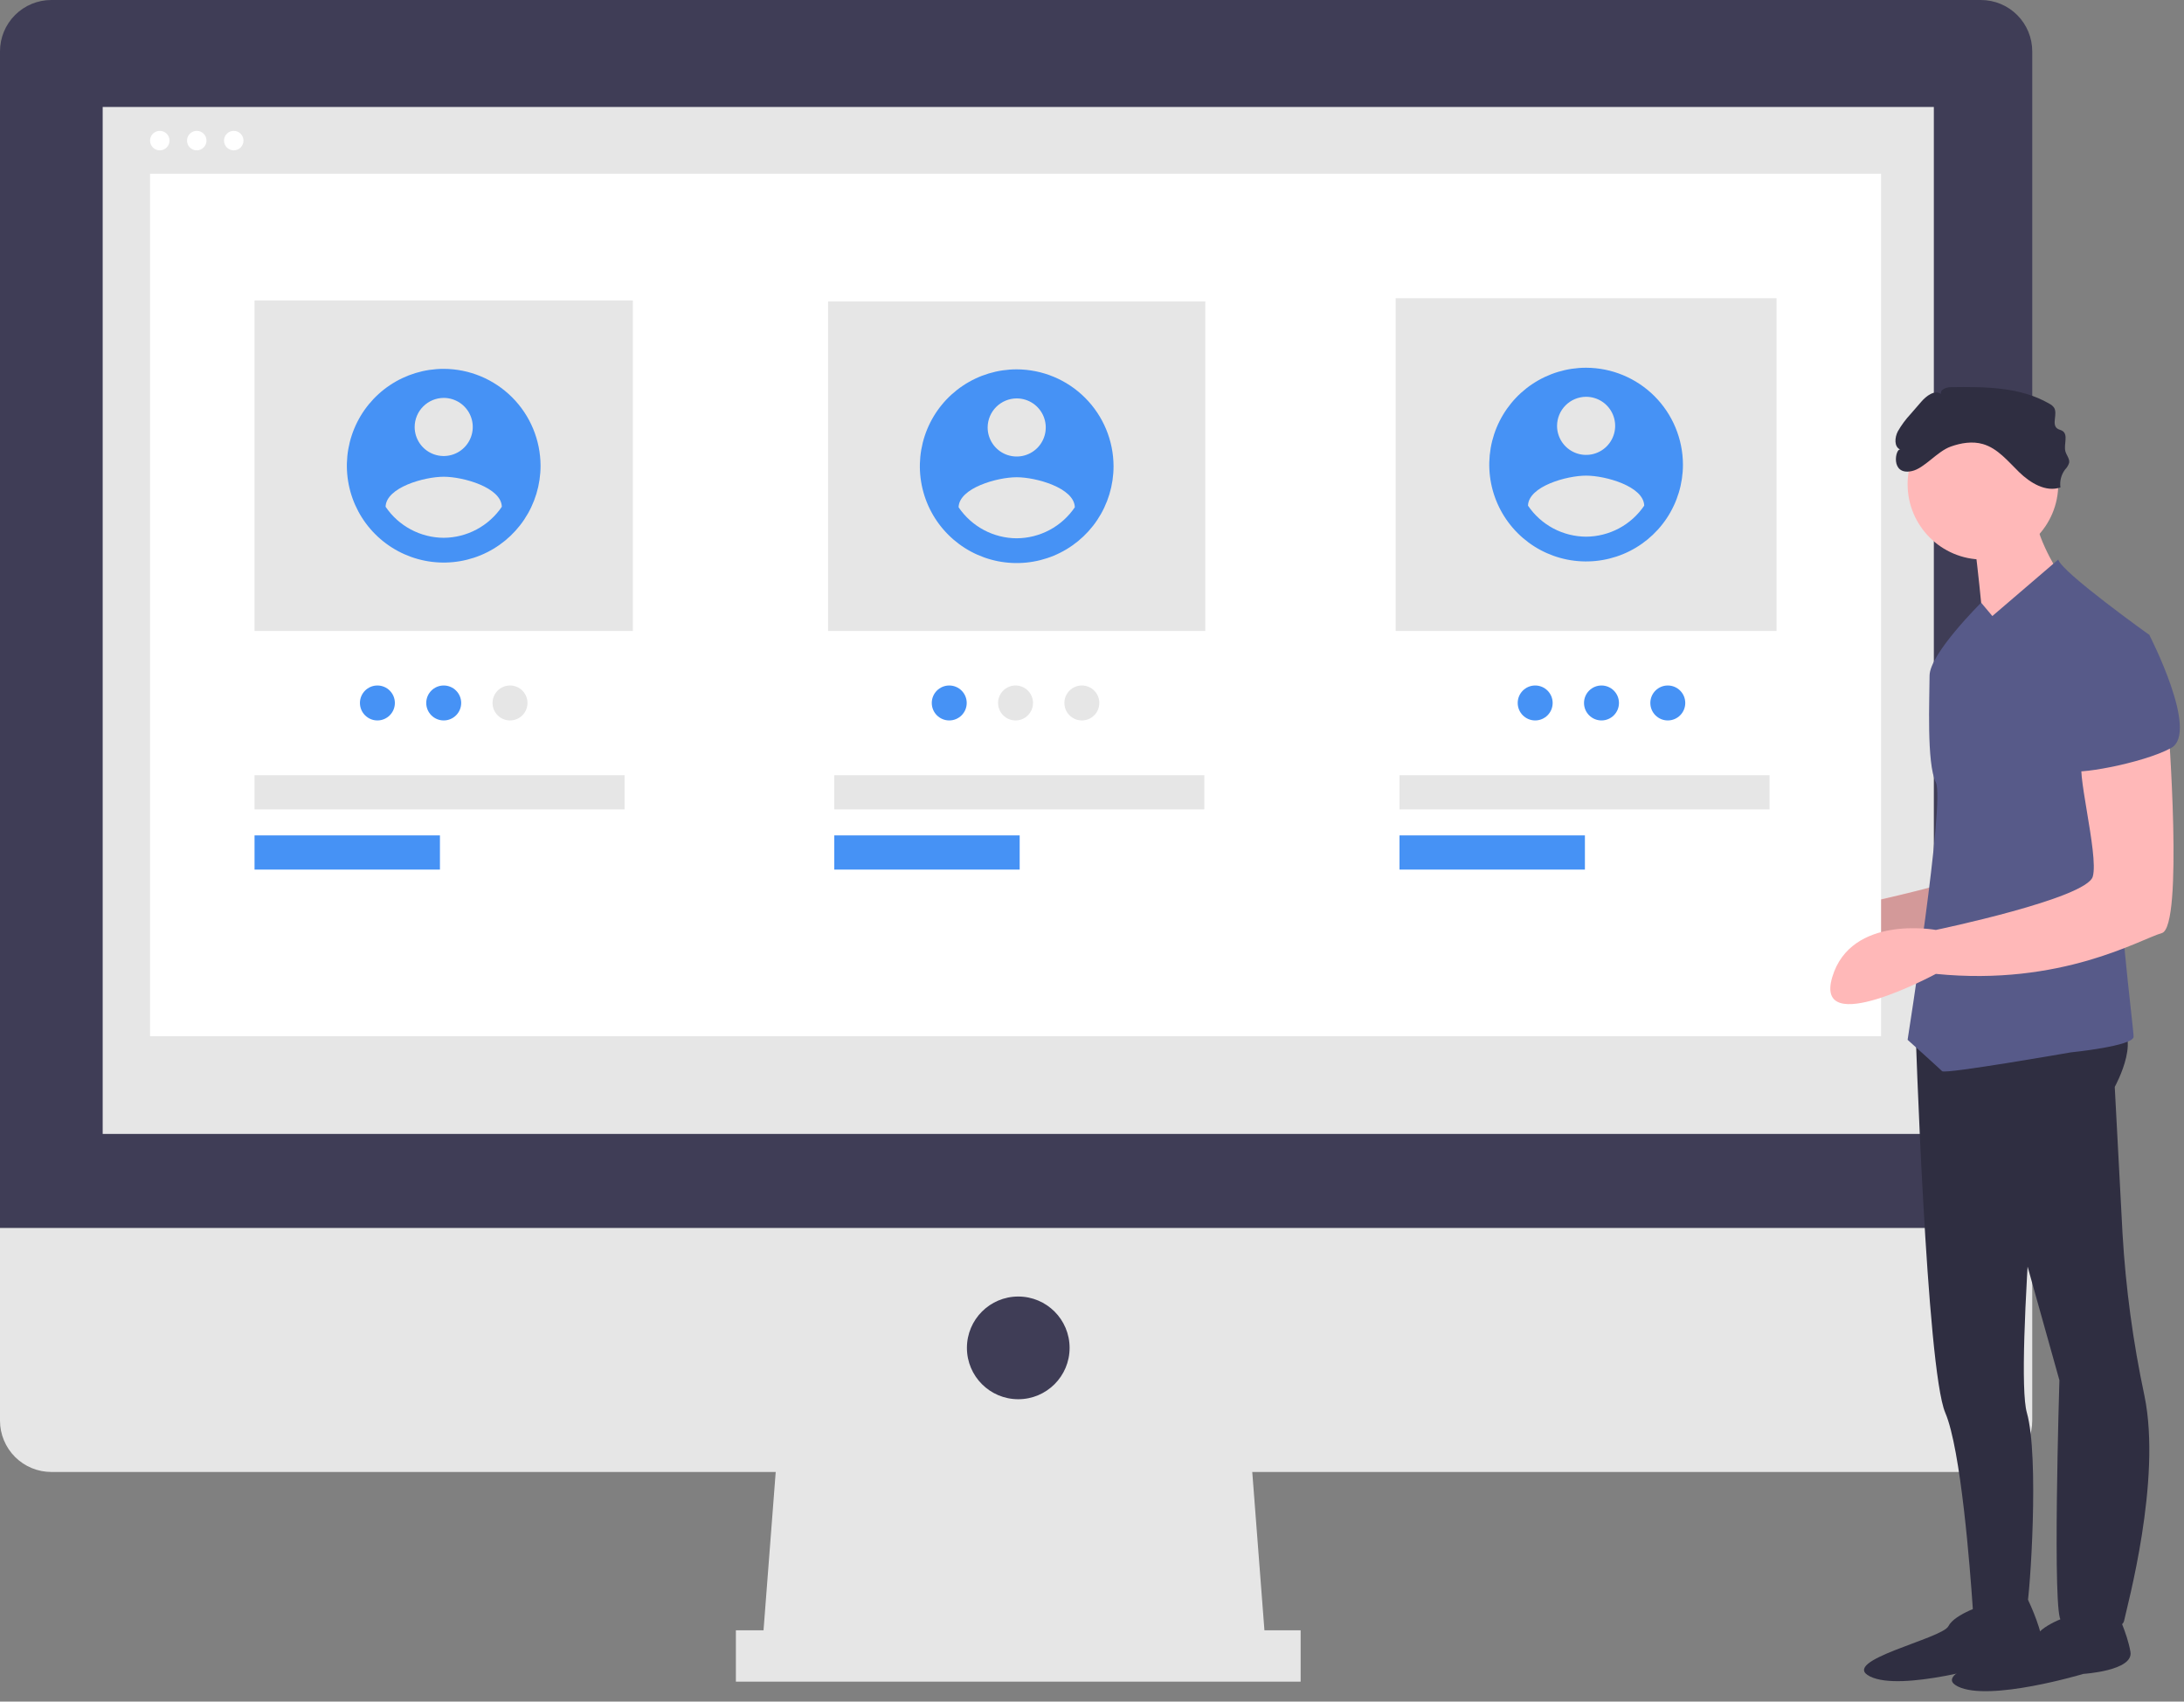 <svg width="181" height="141" viewBox="0 0 181 141" fill="none" xmlns="http://www.w3.org/2000/svg">
<rect x="0" y="0" width="181" height="141" fill="#808080" stroke="none"/>
<g clip-path="url(#clip0_1:3321)">
<path d="M104.954 137.22H63.114L64.533 118.783H103.536L104.954 137.22Z" fill="#E6E6E6"/>
<path d="M107.791 135.093H60.987V139.348H107.791V135.093Z" fill="#E6E6E6"/>
<path d="M164.168 0H4.255C3.126 0 2.044 0.448 1.246 1.246C0.448 2.044 0 3.126 0 4.255V101.763H168.423V4.255C168.423 3.126 167.975 2.044 167.177 1.246C166.379 0.448 165.297 0 164.168 0Z" fill="#3F3D56"/>
<path d="M0 101.763V117.719C0 118.278 0.11 118.831 0.324 119.347C0.538 119.863 0.851 120.332 1.246 120.728C1.641 121.123 2.11 121.436 2.627 121.65C3.143 121.864 3.696 121.974 4.255 121.974H164.168C164.727 121.974 165.28 121.864 165.797 121.65C166.313 121.436 166.782 121.123 167.177 120.728C167.572 120.332 167.885 119.863 168.099 119.347C168.313 118.831 168.423 118.278 168.423 117.719V101.763H0Z" fill="#E6E6E6"/>
<path d="M160.268 8.864H8.51V93.962H160.268V8.864Z" fill="#E6E6E6"/>
<path d="M84.389 115.946C86.739 115.946 88.644 114.041 88.644 111.691C88.644 109.341 86.739 107.436 84.389 107.436C82.039 107.436 80.134 109.341 80.134 111.691C80.134 114.041 82.039 115.946 84.389 115.946Z" fill="#3F3D56"/>
<path d="M13.242 12.459C13.688 12.459 14.049 12.097 14.049 11.651C14.049 11.205 13.688 10.844 13.242 10.844C12.796 10.844 12.434 11.205 12.434 11.651C12.434 12.097 12.796 12.459 13.242 12.459Z" fill="white"/>
<path d="M16.307 12.459C16.753 12.459 17.114 12.097 17.114 11.651C17.114 11.205 16.753 10.844 16.307 10.844C15.861 10.844 15.499 11.205 15.499 11.651C15.499 12.097 15.861 12.459 16.307 12.459Z" fill="white"/>
<path d="M19.372 12.459C19.818 12.459 20.179 12.097 20.179 11.651C20.179 11.205 19.818 10.844 19.372 10.844C18.926 10.844 18.564 11.205 18.564 11.651C18.564 12.097 18.926 12.459 19.372 12.459Z" fill="white"/>
<path d="M174.221 57.551C174.221 57.551 175.521 74.458 173.7 74.978C171.88 75.499 165.377 79.4 154.972 78.36C154.972 78.36 144.828 83.822 146.388 78.62C147.949 73.418 154.972 74.718 154.972 74.718C154.972 74.718 167.458 72.117 167.978 70.296C168.498 68.475 166.417 60.932 167.198 60.672C167.978 60.412 174.221 57.551 174.221 57.551Z" fill="#FFB8B8"/>
<path opacity="0.2" d="M173.346 57.77C173.346 57.77 174.646 74.677 172.825 75.197C171.004 75.717 164.502 79.619 154.097 78.579C154.097 78.579 143.953 84.041 145.513 78.839C147.074 73.636 154.097 74.937 154.097 74.937C154.097 74.937 166.583 72.336 167.103 70.515C167.623 68.694 165.542 61.151 166.322 60.891C167.103 60.631 173.346 57.77 173.346 57.77Z" fill="#231F20"/>
<path d="M158.74 84.968C158.74 84.968 159.654 113.424 161.215 117.066C162.515 120.099 163.273 129.99 163.491 133.21C163.534 133.856 163.556 134.233 163.556 134.233C163.556 134.233 167.718 134.233 167.978 133.193C168.238 132.152 169.018 120.707 167.978 117.066C166.937 113.424 169.46 86.499 169.46 86.499L158.74 84.968Z" fill="#2F2E41"/>
<path d="M164.596 132.932C164.596 132.932 161.995 133.713 161.475 134.753C160.955 135.794 152.371 137.615 154.972 138.915C157.573 140.216 165.377 137.875 165.377 137.875C165.377 137.875 169.539 137.615 169.278 136.054C169.018 134.493 168.071 132.57 168.071 132.57L164.596 132.932Z" fill="#2F2E41"/>
<path d="M171.88 133.764C171.88 133.764 169.279 134.544 168.758 135.585C168.238 136.625 159.654 138.446 162.255 139.747C164.857 141.047 172.66 138.706 172.66 138.706C172.66 138.706 176.822 138.446 176.562 136.885C176.302 135.325 175.354 133.402 175.354 133.402L171.88 133.764Z" fill="#2F2E41"/>
<path d="M160.955 86.423L164.596 92.666L170.674 114.371C170.674 114.371 170.059 134.284 170.839 134.284C171.62 134.284 175.781 135.585 176.041 134.284C176.261 133.186 179.174 122.662 177.722 115.657C176.778 111.23 176.17 106.738 175.905 102.219L175.261 90.065C175.261 90.065 177.862 85.383 175.001 84.603C172.14 83.822 160.955 86.423 160.955 86.423Z" fill="#2F2E41"/>
<path d="M164.336 46.366C167.784 46.366 170.579 43.571 170.579 40.123C170.579 36.675 167.784 33.88 164.336 33.88C160.889 33.88 158.094 36.675 158.094 40.123C158.094 43.571 160.889 46.366 164.336 46.366Z" fill="#FFB8B8"/>
<path d="M163.556 44.285C163.556 44.285 164.596 52.608 164.336 53.129C164.076 53.649 170.579 47.406 170.579 47.406C170.579 47.406 168.238 43.765 168.758 41.944L163.556 44.285Z" fill="#FFB8B8"/>
<path d="M178.122 52.608C178.122 52.608 170.839 47.406 170.579 46.366L165.117 51.048L164.189 49.943C164.189 49.943 159.914 54.169 159.914 55.99C159.914 57.811 159.654 63.273 160.435 64.834C161.215 66.394 158.094 86.163 158.094 86.163C158.094 86.163 160.695 88.504 160.955 88.764C161.215 89.024 171.62 87.204 171.62 87.204C171.62 87.204 176.822 86.683 176.822 85.903C176.822 85.123 175.261 73.418 175.781 70.296C176.302 67.175 178.122 52.608 178.122 52.608Z" fill="#575A89"/>
<path d="M161.67 37.005C162.523 36.701 163.464 36.545 164.335 36.797C165.566 37.153 166.419 38.232 167.339 39.125C168.259 40.018 169.549 40.809 170.76 40.389C170.687 39.864 170.824 39.332 171.143 38.908C171.301 38.75 171.418 38.556 171.483 38.342C171.535 38.008 171.254 37.719 171.169 37.392C171.022 36.817 171.427 36.031 170.929 35.709C170.797 35.624 170.631 35.605 170.503 35.515C169.999 35.163 170.558 34.288 170.225 33.772C170.126 33.639 169.996 33.531 169.847 33.457C167.433 32.048 164.482 32.044 161.687 32.08C161.298 32.085 160.757 32.278 160.866 32.651C160.338 32.272 159.647 32.804 159.221 33.296L158.35 34.301C157.941 34.739 157.583 35.222 157.285 35.742C157.019 36.251 156.96 37.033 157.49 37.255C157.096 37.09 156.618 39.422 158.434 39.039C159.489 38.816 160.523 37.413 161.67 37.005Z" fill="#2F2E41"/>
<path d="M155.894 14.395H12.434V85.863H155.894V14.395Z" fill="white"/>
<path d="M52.45 24.898H21.095V52.283H52.45V24.898Z" fill="#E6E6E6"/>
<path d="M99.89 24.98H68.629V52.283H99.89V24.98Z" fill="#E6E6E6"/>
<path d="M147.233 24.712H115.666V52.283H147.233V24.712Z" fill="#E6E6E6"/>
<path d="M51.762 64.237H21.095V67.07H51.762V64.237Z" fill="#E6E6E6"/>
<path d="M36.46 69.225H21.095V72.058H36.46V69.225Z" fill="#4692F5"/>
<path d="M99.808 64.237H69.141V67.07H99.808V64.237Z" fill="#E6E6E6"/>
<path d="M84.506 69.225H69.141V72.058H84.506V69.225Z" fill="#4692F5"/>
<path d="M146.652 64.237H115.985V67.07H146.652V64.237Z" fill="#E6E6E6"/>
<path d="M131.35 69.225H115.985V72.058H131.35V69.225Z" fill="#4692F5"/>
<path d="M78.669 59.699C79.469 59.699 80.117 59.05 80.117 58.251C80.117 57.451 79.469 56.803 78.669 56.803C77.869 56.803 77.221 57.451 77.221 58.251C77.221 59.05 77.869 59.699 78.669 59.699Z" fill="#4692F5"/>
<path d="M84.164 59.699C84.964 59.699 85.612 59.05 85.612 58.251C85.612 57.451 84.964 56.803 84.164 56.803C83.365 56.803 82.716 57.451 82.716 58.251C82.716 59.05 83.365 59.699 84.164 59.699Z" fill="#E6E6E6"/>
<path d="M89.659 59.699C90.459 59.699 91.107 59.05 91.107 58.251C91.107 57.451 90.459 56.803 89.659 56.803C88.86 56.803 88.212 57.451 88.212 58.251C88.212 59.05 88.86 59.699 89.659 59.699Z" fill="#E6E6E6"/>
<path d="M31.278 59.699C32.077 59.699 32.725 59.05 32.725 58.251C32.725 57.451 32.077 56.803 31.278 56.803C30.478 56.803 29.83 57.451 29.83 58.251C29.83 59.05 30.478 59.699 31.278 59.699Z" fill="#4692F5"/>
<path d="M36.773 59.699C37.572 59.699 38.221 59.05 38.221 58.251C38.221 57.451 37.572 56.803 36.773 56.803C35.973 56.803 35.325 57.451 35.325 58.251C35.325 59.05 35.973 59.699 36.773 59.699Z" fill="#4692F5"/>
<path d="M42.268 59.699C43.068 59.699 43.716 59.05 43.716 58.251C43.716 57.451 43.068 56.803 42.268 56.803C41.468 56.803 40.82 57.451 40.82 58.251C40.82 59.05 41.468 59.699 42.268 59.699Z" fill="#E6E6E6"/>
<path d="M127.229 59.699C128.029 59.699 128.677 59.05 128.677 58.251C128.677 57.451 128.029 56.803 127.229 56.803C126.429 56.803 125.781 57.451 125.781 58.251C125.781 59.05 126.429 59.699 127.229 59.699Z" fill="#4692F5"/>
<path d="M132.724 59.699C133.524 59.699 134.172 59.05 134.172 58.251C134.172 57.451 133.524 56.803 132.724 56.803C131.925 56.803 131.276 57.451 131.276 58.251C131.276 59.05 131.925 59.699 132.724 59.699Z" fill="#4692F5"/>
<path d="M138.219 59.699C139.019 59.699 139.667 59.05 139.667 58.251C139.667 57.451 139.019 56.803 138.219 56.803C137.42 56.803 136.772 57.451 136.772 58.251C136.772 59.05 137.42 59.699 138.219 59.699Z" fill="#4692F5"/>
<path d="M131.449 30.472C129.862 30.472 128.31 30.943 126.99 31.825C125.67 32.706 124.642 33.96 124.034 35.426C123.427 36.893 123.268 38.507 123.577 40.064C123.887 41.621 124.652 43.051 125.774 44.173C126.896 45.296 128.327 46.06 129.883 46.37C131.44 46.679 133.054 46.52 134.521 45.913C135.987 45.306 137.241 44.277 138.123 42.957C139.005 41.637 139.475 40.085 139.475 38.498C139.469 36.371 138.621 34.333 137.118 32.83C135.614 31.326 133.576 30.478 131.449 30.472ZM131.449 32.88C131.925 32.88 132.391 33.021 132.787 33.285C133.183 33.55 133.492 33.926 133.674 34.366C133.856 34.806 133.904 35.29 133.811 35.757C133.718 36.224 133.489 36.653 133.152 36.99C132.815 37.327 132.386 37.556 131.919 37.649C131.452 37.742 130.968 37.694 130.528 37.512C130.088 37.33 129.712 37.021 129.447 36.625C129.183 36.229 129.041 35.764 129.041 35.288C129.044 34.65 129.298 34.038 129.749 33.587C130.2 33.136 130.811 32.882 131.449 32.88ZM131.449 44.471C130.498 44.467 129.562 44.23 128.723 43.783C127.884 43.335 127.167 42.689 126.634 41.901C126.672 40.296 129.844 39.413 131.449 39.413C133.054 39.413 136.226 40.296 136.265 41.901C135.731 42.688 135.014 43.334 134.175 43.782C133.336 44.229 132.4 44.466 131.449 44.471Z" fill="#4692F5"/>
<path d="M84.26 30.606C82.672 30.606 81.121 31.076 79.801 31.959C78.481 32.84 77.452 34.094 76.845 35.56C76.237 37.027 76.078 38.641 76.388 40.198C76.698 41.755 77.462 43.185 78.585 44.307C79.707 45.43 81.137 46.194 82.694 46.504C84.251 46.813 85.865 46.654 87.331 46.047C88.798 45.44 90.051 44.411 90.933 43.091C91.815 41.771 92.286 40.219 92.286 38.632C92.28 36.505 91.432 34.467 89.928 32.964C88.424 31.46 86.387 30.612 84.26 30.606ZM84.26 33.014C84.736 33.014 85.202 33.155 85.598 33.419C85.994 33.684 86.302 34.06 86.484 34.5C86.667 34.94 86.714 35.424 86.621 35.891C86.529 36.358 86.299 36.787 85.963 37.124C85.626 37.461 85.197 37.69 84.73 37.783C84.263 37.876 83.778 37.828 83.338 37.646C82.898 37.464 82.522 37.155 82.258 36.759C81.993 36.363 81.852 35.898 81.852 35.422C81.854 34.783 82.109 34.172 82.56 33.721C83.011 33.27 83.622 33.016 84.26 33.014ZM84.26 44.605C83.309 44.601 82.373 44.364 81.534 43.917C80.695 43.469 79.977 42.823 79.444 42.035C79.483 40.43 82.655 39.546 84.26 39.546C85.865 39.546 89.037 40.43 89.076 42.035C88.542 42.822 87.825 43.468 86.985 43.916C86.146 44.363 85.211 44.6 84.26 44.605Z" fill="#4692F5"/>
<path d="M36.773 30.565C35.185 30.565 33.634 31.035 32.314 31.917C30.994 32.799 29.965 34.053 29.358 35.519C28.75 36.986 28.591 38.6 28.901 40.157C29.211 41.713 29.975 43.144 31.098 44.266C32.22 45.388 33.65 46.153 35.207 46.462C36.764 46.772 38.378 46.613 39.844 46.006C41.311 45.398 42.564 44.37 43.446 43.05C44.328 41.73 44.799 40.178 44.799 38.591C44.793 36.464 43.945 34.426 42.441 32.922C40.937 31.419 38.9 30.571 36.773 30.565ZM36.773 32.972C37.249 32.972 37.715 33.114 38.111 33.378C38.507 33.643 38.815 34.019 38.997 34.459C39.18 34.899 39.227 35.383 39.134 35.85C39.041 36.317 38.812 36.746 38.475 37.083C38.139 37.42 37.71 37.649 37.243 37.742C36.776 37.835 36.291 37.787 35.851 37.605C35.411 37.422 35.035 37.114 34.771 36.718C34.506 36.322 34.365 35.856 34.365 35.38C34.367 34.742 34.621 34.131 35.073 33.68C35.524 33.229 36.135 32.975 36.773 32.972V32.972ZM36.773 44.564C35.822 44.56 34.886 44.323 34.047 43.875C33.208 43.428 32.49 42.782 31.957 41.994C31.996 40.389 35.168 39.505 36.773 39.505C38.378 39.505 41.55 40.389 41.589 41.994C41.055 42.781 40.337 43.426 39.498 43.874C38.659 44.322 37.724 44.559 36.773 44.564Z" fill="#4692F5"/>
<path d="M179.683 59.892C179.683 59.892 180.984 76.799 179.163 77.319C177.342 77.84 170.839 81.741 160.435 80.701C160.435 80.701 150.29 86.163 151.851 80.961C153.412 75.759 160.435 77.059 160.435 77.059C160.435 77.059 172.92 74.458 173.44 72.637C173.961 70.817 171.88 63.273 172.66 63.013C173.44 62.753 179.683 59.892 179.683 59.892Z" fill="#FFB8B8"/>
<path d="M173.961 53.129L178.122 52.608C178.122 52.608 182.284 60.672 179.943 61.973C177.602 63.273 171.62 64.314 171.62 63.793C171.62 63.273 173.961 53.129 173.961 53.129Z" fill="#575A89"/>
</g>
<defs>
<clipPath id="clip0_1:3321">
<rect width="180.658" height="140.14" fill="white"/>
</clipPath>
</defs>
</svg>
